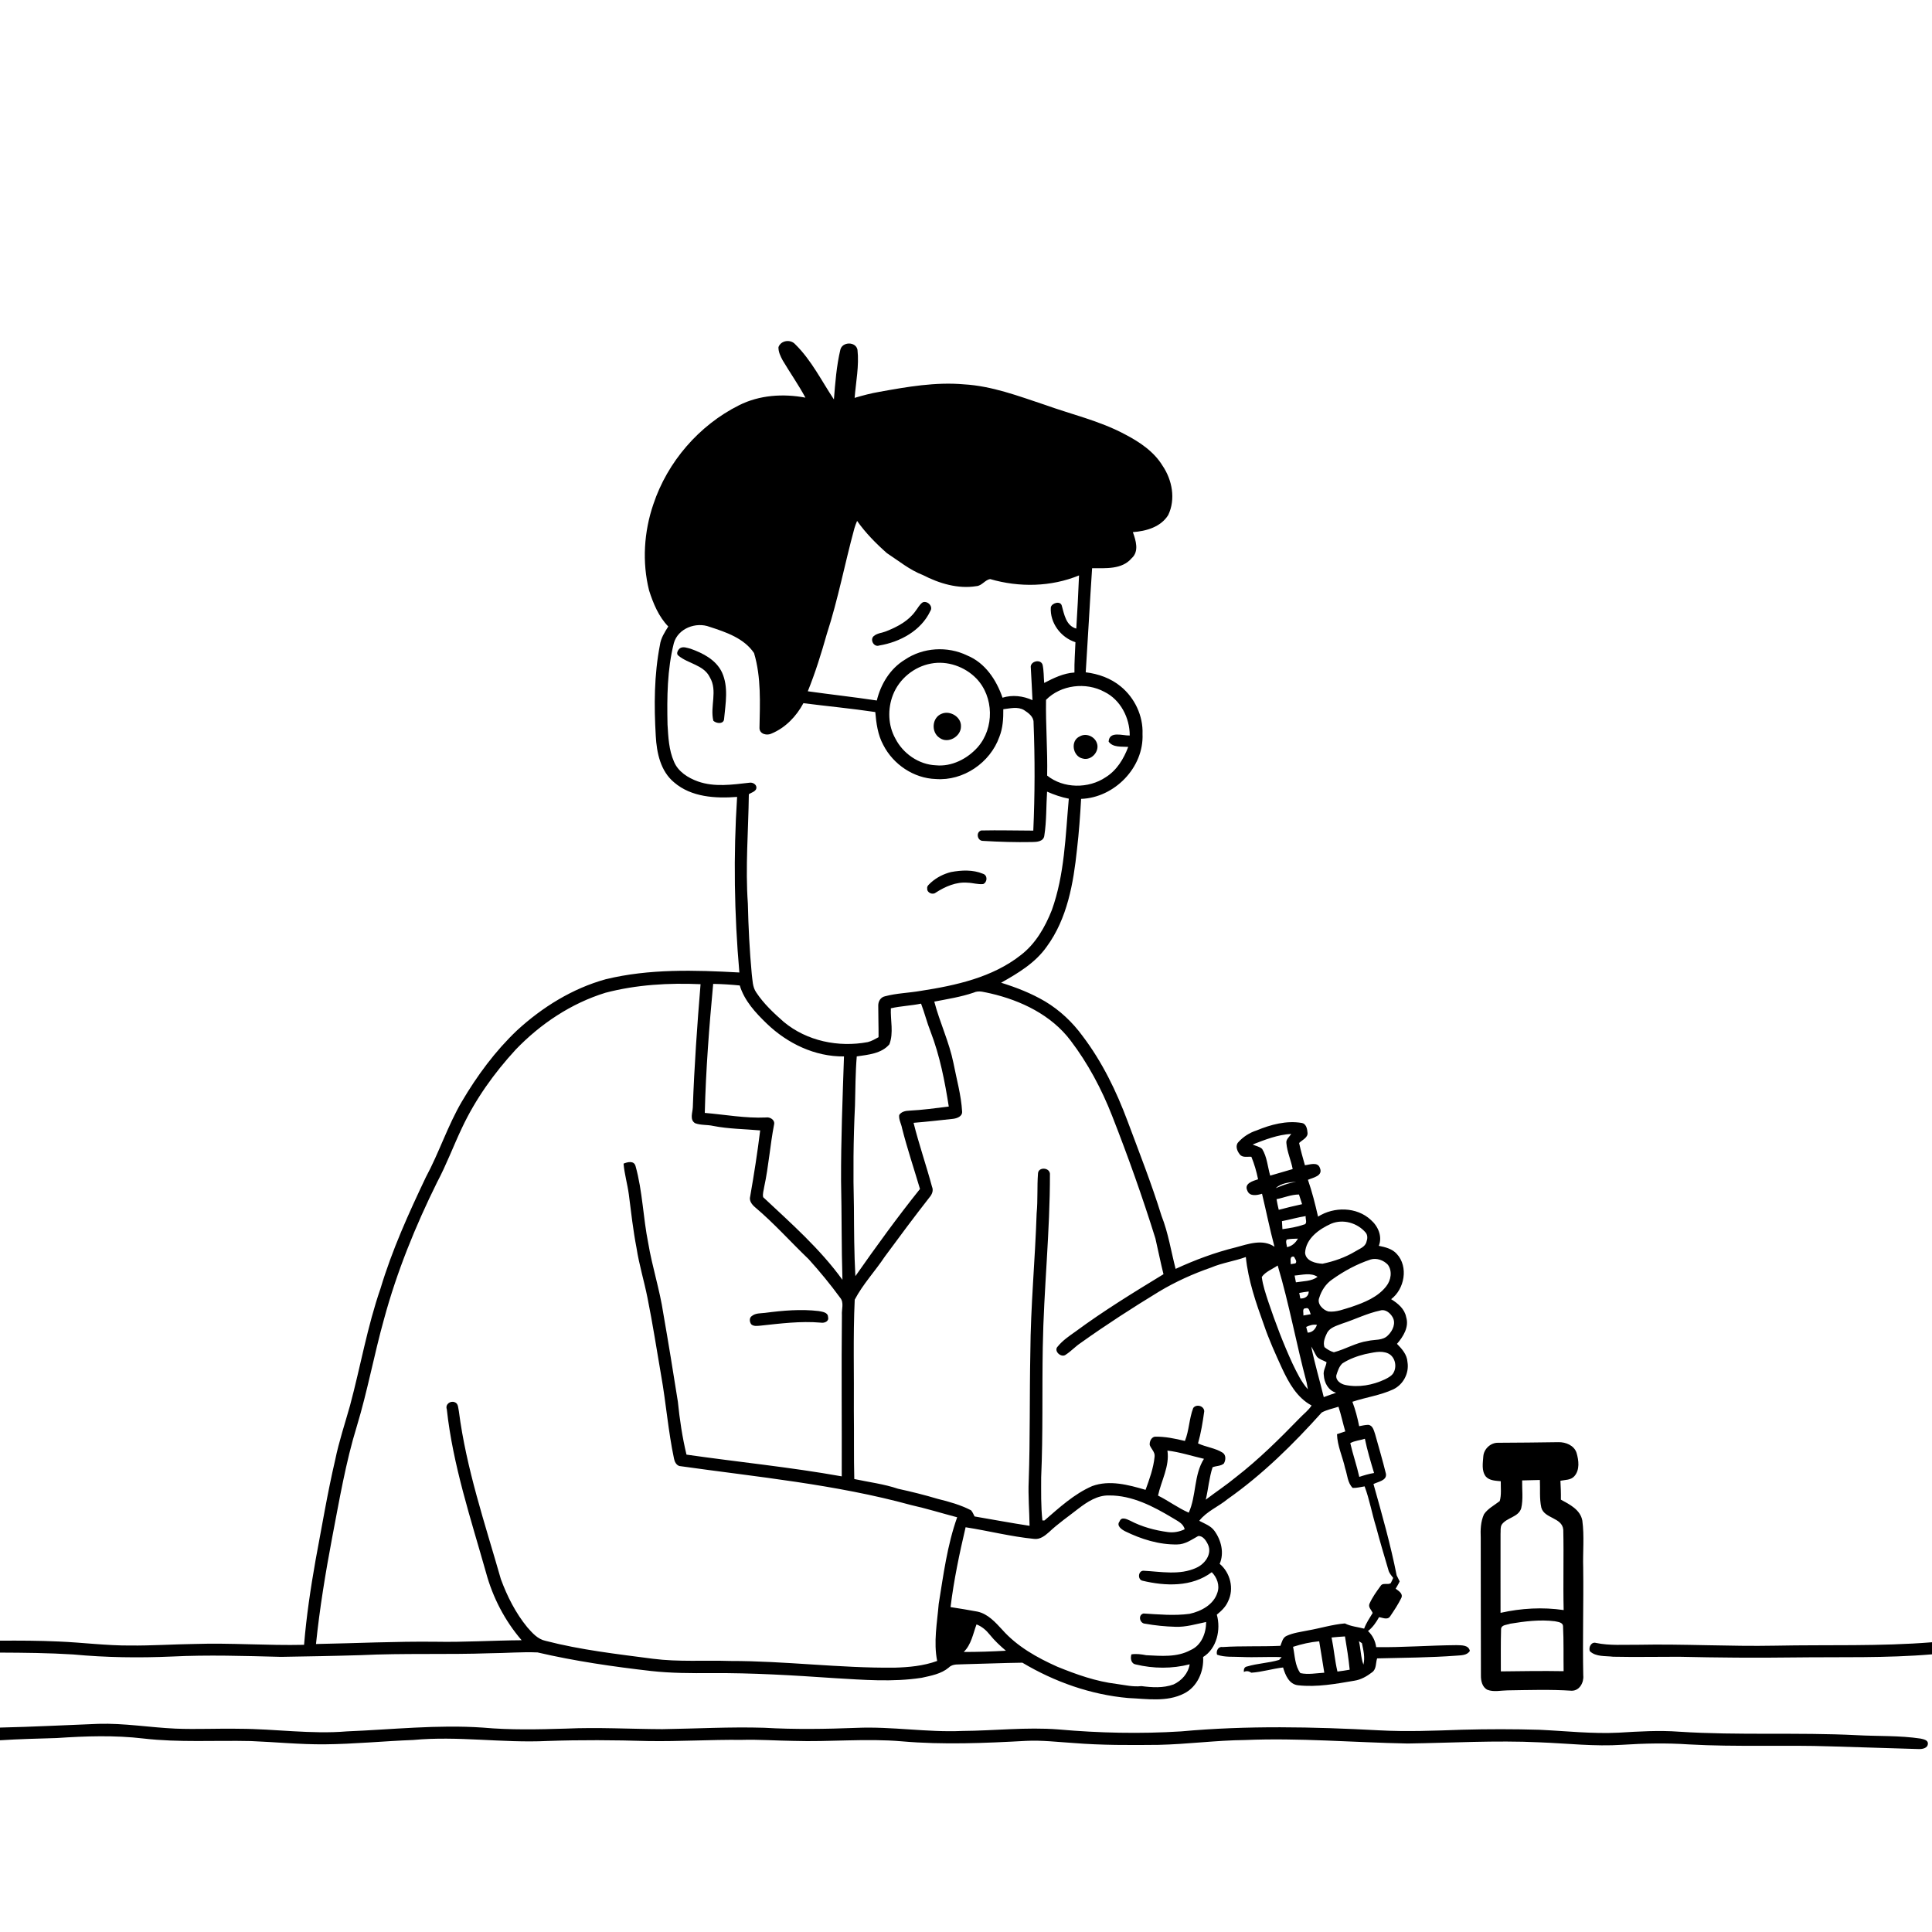 <svg xmlns="http://www.w3.org/2000/svg" viewBox="0 0 1024 1024" version="1.1">
<g id="Parent-Group"><g id="Group-rgba(0,0,0,0)" fill="rgba(0,0,0,0)">
<path fill="rgba(0,0,0,0)" opacity="1.00" d=" M 0.00 0.00 L 1024.00 0.00 L 1024.00 870.43 C 996.39 872.66 968.68 871.68 941.02 872.24 C 916.71 872.72 892.41 871.26 868.11 871.76 C 860.70 871.67 853.23 872.31 845.93 870.79 C 843.45 870.01 841.75 873.19 842.71 875.23 C 845.99 878.25 850.87 877.59 854.99 878.10 C 866.63 878.35 878.28 878.10 889.93 878.12 C 910.26 878.58 930.59 878.76 950.92 878.48 C 975.28 878.17 999.69 878.90 1024.00 876.83 L 1024.00 1024.00 L 0.00 1024.00 L 0.00 922.38 C 10.01 921.74 20.03 921.49 30.06 921.20 C 45.37 920.16 60.78 919.65 76.06 921.45 C 94.97 923.63 114.02 922.36 133.00 922.80 C 145.98 923.32 158.93 924.63 171.94 924.53 C 187.68 924.39 203.35 922.82 219.07 922.22 C 242.71 920.00 266.32 923.90 289.98 922.76 C 307.81 922.13 325.65 922.27 343.49 922.79 C 360.02 923.07 376.52 921.99 393.05 922.17 C 402.24 921.91 411.42 922.59 420.60 922.71 C 439.73 923.33 458.88 921.30 477.98 922.94 C 499.94 924.85 522.00 923.89 543.97 922.69 C 552.33 922.28 560.65 923.32 568.99 923.83 C 583.95 925.05 598.97 924.96 613.96 924.81 C 629.31 924.49 644.57 922.39 659.92 922.25 C 688.64 921.05 717.32 923.54 746.02 924.10 C 769.33 923.77 792.65 922.36 815.97 923.47 C 830.62 924.02 845.26 925.76 859.93 924.77 C 871.62 924.01 883.34 923.78 895.03 924.57 C 920.31 926.00 945.64 924.77 970.94 925.63 C 986.31 926.08 1001.67 926.60 1017.04 927.04 C 1018.92 927.10 1021.74 926.59 1021.82 924.19 C 1021.94 922.23 1019.44 921.83 1017.98 921.49 C 1006.76 919.79 995.38 920.30 984.08 919.68 C 952.74 918.10 921.35 919.87 890.03 917.84 C 879.34 917.03 868.62 917.71 857.95 918.35 C 843.94 919.05 829.97 917.47 815.99 916.82 C 802.33 916.42 788.66 916.42 775.00 916.79 C 760.33 917.30 745.65 917.90 730.98 917.11 C 696.03 915.24 660.92 914.49 626.02 917.67 C 604.36 919.04 582.57 918.55 560.96 916.63 C 543.95 915.32 526.95 917.32 509.94 917.44 C 491.26 918.26 472.69 914.99 454.00 915.80 C 437.67 916.43 421.30 916.69 404.98 915.75 C 386.99 915.20 369.01 916.23 351.03 916.49 C 334.02 916.42 317.01 915.43 300.00 916.20 C 285.29 916.64 270.53 916.98 255.84 915.66 C 231.85 914.02 207.88 916.69 183.93 917.66 C 164.92 919.27 145.96 916.34 126.96 916.29 C 115.65 916.06 104.33 916.67 93.02 916.21 C 79.37 915.60 65.82 913.26 52.13 913.67 C 34.75 914.34 17.38 915.27 0.00 915.65 L 0.00 875.91 C 12.94 875.97 25.89 876.09 38.81 876.90 C 56.16 878.53 73.62 878.76 91.02 878.00 C 110.32 877.05 129.63 877.68 148.93 878.17 C 162.97 877.93 177.01 877.70 191.04 877.27 C 213.99 876.16 236.97 877.06 259.92 876.25 C 268.25 876.20 276.58 875.46 284.91 875.82 C 304.72 880.43 324.88 883.35 345.08 885.66 C 355.68 886.84 366.35 886.85 377.00 886.78 C 398.71 886.63 420.39 887.95 442.04 889.43 C 457.50 890.34 473.13 891.64 488.53 889.26 C 493.50 888.15 498.85 887.23 502.87 883.84 C 505.00 881.67 508.19 882.32 510.94 882.08 C 521.25 881.85 531.57 881.39 541.88 881.26 C 558.93 891.42 578.16 898.24 597.99 899.99 C 607.82 900.41 618.42 902.26 627.58 897.58 C 634.61 894.07 638.16 885.86 637.68 878.25 C 644.98 873.75 647.16 863.66 644.94 855.80 C 647.33 853.85 649.66 851.67 650.89 848.77 C 654.22 842.13 652.10 833.55 646.45 828.86 C 648.96 823.10 647.26 816.31 643.69 811.40 C 641.74 808.67 638.45 807.57 635.63 806.06 C 639.59 800.97 645.80 798.58 650.67 794.54 C 669.20 781.51 685.45 765.47 700.53 748.67 C 703.29 747.15 706.44 746.58 709.42 745.60 C 710.85 749.89 711.74 754.33 713.03 758.67 C 711.56 759.15 710.09 759.64 708.64 760.14 C 708.82 766.39 711.62 772.13 712.94 778.18 C 714.15 781.66 714.18 785.90 716.94 788.63 C 719.07 788.70 721.16 788.14 723.27 787.81 C 725.90 794.83 727.15 802.24 729.38 809.39 C 731.38 816.97 733.63 824.48 735.85 832.01 C 736.21 833.69 737.40 834.98 738.42 836.32 C 738.03 837.27 737.60 838.20 737.12 839.11 C 735.54 840.20 732.90 838.63 731.74 840.59 C 729.56 843.58 727.33 846.64 725.84 850.05 C 725.08 851.88 726.92 853.32 727.54 854.91 C 725.90 857.60 724.12 860.22 723.02 863.21 C 719.61 862.32 716.00 862.05 712.82 860.45 C 706.15 861.01 699.74 863.04 693.17 864.18 C 689.41 864.96 685.50 865.41 681.97 867.03 C 679.84 867.93 679.42 870.40 678.65 872.32 C 668.43 872.80 658.18 872.30 647.97 872.97 C 645.67 872.53 644.45 875.10 645.06 877.02 C 649.21 878.50 653.69 877.99 658.02 878.23 C 665.12 878.56 672.22 878.02 679.32 878.32 C 678.98 878.69 678.30 879.42 677.96 879.79 C 672.42 881.46 666.53 881.59 661.01 883.26 C 659.45 883.48 659.16 884.82 659.27 886.19 C 660.62 885.42 662.02 885.77 663.24 886.57 C 668.92 886.21 674.40 884.44 680.06 883.80 C 681.24 887.81 683.22 892.72 688.02 893.23 C 698.00 894.34 708.02 892.48 717.84 890.81 C 721.35 890.28 724.51 888.45 727.29 886.31 C 729.61 884.63 729.09 881.41 729.90 878.98 C 743.96 878.63 758.04 878.57 772.07 877.52 C 774.52 877.32 777.63 877.42 779.06 874.98 C 778.29 871.74 774.49 872.07 771.93 871.96 C 757.76 872.07 743.59 873.20 729.40 873.03 C 728.97 869.73 727.49 866.75 725.07 864.48 C 727.60 862.53 729.39 859.88 730.93 857.13 C 732.80 857.36 735.32 858.77 736.74 856.79 C 738.89 853.60 741.06 850.36 742.75 846.90 C 743.76 844.57 741.22 843.20 739.73 842.04 C 740.45 840.75 741.27 839.51 741.85 838.16 C 741.37 837.06 740.72 836.05 740.26 834.98 C 737.03 818.64 732.46 802.59 727.97 786.57 C 730.38 785.32 735.22 784.74 734.56 781.08 C 732.85 774.07 730.79 767.15 728.86 760.20 C 728.16 758.24 727.65 755.38 725.11 755.19 C 723.50 755.25 721.95 755.61 720.39 755.91 C 719.51 751.51 718.38 747.16 716.80 742.97 C 723.93 740.58 731.54 739.59 738.41 736.41 C 743.78 733.87 746.98 727.77 745.99 721.90 C 745.77 717.96 743.05 714.92 740.43 712.27 C 743.75 708.43 746.95 703.35 745.29 698.07 C 744.46 693.70 740.90 690.80 737.33 688.59 C 744.43 683.24 746.63 671.39 740.33 664.61 C 737.90 661.87 734.23 661.00 730.80 660.31 C 732.81 655.33 730.39 649.86 726.53 646.54 C 719.05 639.59 706.99 639.49 698.59 644.84 C 697.09 638.26 695.45 631.70 693.23 625.32 C 695.94 624.14 701.37 623.27 699.58 619.06 C 698.42 615.60 694.20 617.32 691.63 617.60 C 690.53 613.69 689.40 609.79 688.56 605.82 C 690.24 604.07 693.62 602.92 692.95 599.94 C 692.83 598.08 692.14 595.52 689.98 595.19 C 681.82 593.80 673.56 596.05 666.05 599.14 C 662.32 600.33 658.92 602.50 656.30 605.42 C 654.59 607.30 655.71 610.13 657.11 611.84 C 658.55 613.76 661.20 612.92 663.25 613.12 C 664.83 616.96 665.97 620.96 666.81 625.04 C 664.19 625.90 659.32 627.18 661.07 630.97 C 662.30 634.36 666.22 633.52 668.90 632.72 C 671.14 642.07 673.02 651.51 675.50 660.80 C 669.19 656.50 661.57 659.37 654.94 661.14 C 643.97 663.84 633.35 667.80 623.10 672.53 C 620.67 663.13 619.21 653.46 615.62 644.39 C 610.38 627.45 603.87 610.96 597.68 594.35 C 591.72 578.35 584.17 562.80 573.82 549.15 C 568.48 541.82 561.76 535.47 553.97 530.80 C 546.65 526.48 538.70 523.37 530.61 520.86 C 539.57 515.83 548.73 510.36 554.76 501.78 C 565.69 486.90 568.94 468.13 570.83 450.18 C 571.87 441.29 572.51 432.36 573.01 423.42 C 590.63 422.82 606.35 406.81 605.56 389.01 C 605.94 379.43 601.41 369.86 594.01 363.83 C 588.77 359.48 582.16 357.14 575.46 356.34 C 576.66 337.95 577.61 319.54 578.84 301.16 C 585.97 301.13 594.68 301.94 599.80 295.87 C 603.87 292.25 602.01 286.41 600.44 282.03 C 607.47 281.54 615.23 279.35 619.17 273.00 C 623.23 264.57 621.28 254.36 616.17 246.83 C 611.51 239.18 603.74 234.09 595.95 230.05 C 582.60 222.96 567.77 219.61 553.64 214.51 C 539.71 209.87 525.76 204.58 510.95 203.71 C 495.87 202.38 480.85 205.01 466.07 207.69 C 461.63 208.44 457.28 209.60 452.97 210.88 C 453.64 202.40 455.42 193.90 454.48 185.38 C 453.60 180.97 446.51 180.99 445.41 185.32 C 443.37 193.94 442.69 202.88 441.99 211.71 C 435.41 201.82 430.07 190.91 421.50 182.50 C 419.03 179.67 413.89 180.36 412.60 184.00 C 412.52 186.51 413.69 188.84 414.84 191.00 C 418.78 197.64 423.24 203.96 426.89 210.76 C 415.09 208.54 402.53 209.35 391.70 214.80 C 370.51 225.40 353.79 244.76 346.30 267.24 C 341.30 281.85 340.27 297.96 344.03 312.97 C 346.23 319.83 349.09 326.82 354.20 332.05 C 352.29 335.10 350.26 338.20 349.78 341.85 C 346.68 357.70 346.63 373.98 347.57 390.05 C 348.05 398.96 350.07 408.75 357.33 414.71 C 366.46 422.55 379.22 423.25 390.68 422.38 C 388.68 453.38 389.16 484.50 391.88 515.44 C 368.26 514.15 344.18 513.39 321.01 519.03 C 303.40 523.90 287.45 533.81 274.05 546.11 C 262.47 557.10 252.90 570.08 244.81 583.81 C 237.29 596.63 232.75 610.88 225.71 623.94 C 216.59 643.11 207.81 662.53 201.69 682.90 C 194.68 703.13 191.07 724.29 185.53 744.93 C 182.84 754.53 179.65 764.01 177.65 773.80 C 173.55 791.35 170.62 809.14 167.27 826.84 C 164.64 841.73 162.39 856.71 161.16 871.79 C 141.77 872.24 122.40 870.70 103.01 871.34 C 91.66 871.50 80.33 872.27 68.98 872.16 C 56.29 872.22 43.69 870.55 31.03 870.03 C 20.70 869.56 10.35 869.52 0.00 869.59 L 0.00 0.00 M 786.19 771.84 C 785.95 775.39 785.15 779.55 787.52 782.60 C 789.48 784.80 792.73 784.80 795.44 785.09 C 795.38 788.57 795.87 792.24 794.89 795.60 C 792.05 797.83 788.63 799.52 786.55 802.57 C 784.77 806.47 784.63 810.84 784.82 815.06 C 784.81 839.37 784.89 863.68 784.92 887.99 C 784.87 890.84 785.58 894.21 788.36 895.63 C 791.75 896.92 795.44 895.97 798.96 895.93 C 810.31 895.76 821.69 895.38 833.02 896.12 C 837.21 896.16 839.55 891.73 839.16 887.98 C 838.77 869.00 839.37 850.02 839.13 831.04 C 838.86 822.69 839.79 814.26 838.67 805.96 C 837.61 800.15 831.96 797.40 827.30 794.84 C 827.37 791.49 827.23 788.15 827.06 784.82 C 829.55 784.34 832.55 784.52 834.40 782.46 C 837.44 779.09 836.77 773.99 835.59 769.99 C 834.30 766.09 829.89 764.31 826.07 764.38 C 815.38 764.52 804.68 764.68 793.99 764.70 C 790.09 764.60 786.49 767.97 786.19 771.84 Z" />
<path fill="rgba(0,0,0,0)" opacity="1.00" d=" M 692.31 703.30 C 694.08 702.46 695.99 701.85 697.99 702.19 C 697.26 704.43 695.61 706.26 693.10 706.33 C 692.83 705.32 692.57 704.31 692.31 703.30 Z" />
<path fill="rgba(0,0,0,0)" opacity="1.00" d=" M 720.26 869.85 C 720.65 870.12 721.45 870.66 721.85 870.92 C 722.62 874.64 723.58 878.51 722.64 882.29 C 721.18 878.31 721.25 873.95 720.26 869.85 Z" />
</g>
<g id="Group-000000" fill="#000000">
<path fill="#000000" opacity="1.00" d=" M 412.60 184.00 C 413.89 180.36 419.03 179.67 421.50 182.50 C 430.07 190.91 435.41 201.82 441.99 211.71 C 442.69 202.88 443.37 193.94 445.41 185.32 C 446.51 180.99 453.60 180.97 454.48 185.38 C 455.42 193.90 453.64 202.40 452.97 210.88 C 457.28 209.60 461.63 208.44 466.07 207.69 C 480.85 205.01 495.87 202.38 510.95 203.71 C 525.76 204.58 539.71 209.87 553.64 214.51 C 567.77 219.61 582.60 222.96 595.95 230.05 C 603.74 234.09 611.51 239.18 616.17 246.83 C 621.28 254.36 623.23 264.57 619.17 273.00 C 615.23 279.35 607.47 281.54 600.44 282.03 C 602.01 286.41 603.87 292.25 599.80 295.87 C 594.68 301.94 585.97 301.13 578.84 301.16 C 577.61 319.54 576.66 337.95 575.46 356.34 C 582.16 357.14 588.77 359.48 594.01 363.83 C 601.41 369.86 605.94 379.43 605.56 389.01 C 606.35 406.81 590.63 422.82 573.01 423.42 C 572.51 432.36 571.87 441.29 570.83 450.18 C 568.94 468.13 565.69 486.90 554.76 501.78 C 548.73 510.36 539.57 515.83 530.61 520.86 C 538.70 523.37 546.65 526.48 553.97 530.80 C 561.76 535.47 568.48 541.82 573.82 549.15 C 584.17 562.80 591.72 578.35 597.68 594.35 C 603.87 610.96 610.38 627.45 615.62 644.39 C 619.21 653.46 620.67 663.13 623.10 672.53 C 633.35 667.80 643.97 663.84 654.94 661.14 C 661.57 659.37 669.19 656.50 675.50 660.80 C 673.02 651.51 671.14 642.07 668.90 632.72 C 666.22 633.52 662.30 634.36 661.07 630.97 C 659.32 627.18 664.19 625.90 666.81 625.04 C 665.97 620.96 664.83 616.96 663.25 613.12 C 661.20 612.92 658.55 613.76 657.11 611.84 C 655.71 610.13 654.59 607.30 656.30 605.42 C 658.92 602.50 662.32 600.33 666.05 599.14 C 673.56 596.05 681.82 593.80 689.98 595.19 C 692.14 595.52 692.83 598.08 692.95 599.94 C 693.62 602.92 690.24 604.07 688.56 605.82 C 689.40 609.79 690.53 613.69 691.63 617.60 C 694.20 617.32 698.42 615.60 699.58 619.06 C 701.37 623.27 695.94 624.14 693.23 625.32 C 695.45 631.70 697.09 638.26 698.59 644.84 C 706.99 639.49 719.05 639.59 726.53 646.54 C 730.39 649.86 732.81 655.33 730.80 660.31 C 734.23 661.00 737.90 661.87 740.33 664.61 C 746.63 671.39 744.43 683.24 737.33 688.59 C 740.90 690.80 744.46 693.70 745.29 698.07 C 746.95 703.35 743.75 708.43 740.43 712.27 C 743.05 714.92 745.77 717.96 745.99 721.90 C 746.98 727.77 743.78 733.87 738.41 736.41 C 731.54 739.59 723.93 740.58 716.80 742.97 C 718.38 747.16 719.51 751.51 720.39 755.91 C 721.95 755.61 723.50 755.25 725.11 755.19 C 727.65 755.38 728.16 758.24 728.86 760.20 C 730.79 767.15 732.85 774.07 734.56 781.08 C 735.22 784.74 730.38 785.32 727.97 786.57 C 732.46 802.59 737.03 818.64 740.26 834.98 C 740.72 836.05 741.37 837.06 741.85 838.16 C 741.27 839.51 740.45 840.75 739.73 842.04 C 741.22 843.20 743.76 844.57 742.75 846.90 C 741.06 850.36 738.89 853.60 736.74 856.79 C 735.32 858.77 732.80 857.36 730.93 857.13 C 729.39 859.88 727.60 862.53 725.07 864.48 C 727.49 866.75 728.97 869.73 729.40 873.03 C 743.59 873.20 757.76 872.07 771.93 871.96 C 774.49 872.07 778.29 871.74 779.06 874.98 C 777.63 877.42 774.52 877.32 772.07 877.52 C 758.04 878.57 743.96 878.63 729.90 878.98 C 729.09 881.41 729.61 884.63 727.29 886.31 C 724.51 888.45 721.35 890.28 717.84 890.81 C 708.02 892.48 698.00 894.34 688.02 893.23 C 683.22 892.72 681.24 887.81 680.06 883.80 C 674.40 884.44 668.92 886.21 663.24 886.57 C 662.02 885.77 660.62 885.42 659.27 886.19 C 659.16 884.82 659.45 883.48 661.01 883.26 C 666.53 881.59 672.42 881.46 677.96 879.79 C 678.30 879.42 678.98 878.69 679.32 878.32 C 672.22 878.02 665.12 878.56 658.02 878.23 C 653.69 877.99 649.21 878.50 645.06 877.02 C 644.45 875.10 645.67 872.53 647.97 872.97 C 658.18 872.30 668.43 872.80 678.65 872.32 C 679.42 870.40 679.84 867.93 681.97 867.03 C 685.50 865.41 689.41 864.96 693.17 864.18 C 699.74 863.04 706.15 861.01 712.82 860.45 C 716.00 862.05 719.61 862.32 723.02 863.21 C 724.12 860.22 725.90 857.60 727.54 854.91 C 726.92 853.32 725.08 851.88 725.84 850.05 C 727.33 846.64 729.56 843.58 731.74 840.59 C 732.90 838.63 735.54 840.20 737.12 839.11 C 737.60 838.20 738.03 837.27 738.42 836.32 C 737.40 834.98 736.21 833.69 735.85 832.01 C 733.63 824.48 731.38 816.97 729.38 809.39 C 727.15 802.24 725.90 794.83 723.27 787.81 C 721.16 788.14 719.07 788.70 716.94 788.63 C 714.18 785.90 714.15 781.66 712.94 778.18 C 711.62 772.13 708.82 766.39 708.64 760.14 C 710.09 759.64 711.56 759.15 713.03 758.67 C 711.74 754.33 710.85 749.89 709.42 745.60 C 706.44 746.58 703.29 747.15 700.53 748.67 C 685.45 765.47 669.20 781.51 650.67 794.54 C 645.80 798.58 639.59 800.97 635.63 806.06 C 638.45 807.57 641.74 808.67 643.69 811.40 C 647.26 816.31 648.96 823.10 646.45 828.86 C 652.10 833.55 654.22 842.13 650.89 848.77 C 649.66 851.67 647.33 853.85 644.94 855.80 C 647.16 863.66 644.98 873.75 637.68 878.25 C 638.16 885.86 634.61 894.07 627.58 897.58 C 618.42 902.26 607.82 900.41 597.99 899.99 C 578.16 898.24 558.93 891.42 541.88 881.26 C 531.57 881.39 521.25 881.85 510.94 882.08 C 508.19 882.32 505.00 881.67 502.87 883.84 C 498.85 887.23 493.50 888.15 488.53 889.26 C 473.13 891.64 457.50 890.34 442.04 889.43 C 420.39 887.95 398.71 886.63 377.00 886.78 C 366.35 886.85 355.68 886.84 345.08 885.66 C 324.88 883.35 304.72 880.43 284.91 875.82 C 276.58 875.46 268.25 876.20 259.92 876.25 C 236.97 877.06 213.99 876.16 191.04 877.27 C 177.01 877.70 162.97 877.93 148.93 878.17 C 129.63 877.68 110.32 877.05 91.02 878.00 C 73.62 878.76 56.16 878.53 38.81 876.90 C 25.89 876.09 12.94 875.97 0.00 875.91 L 0.00 869.59 C 10.35 869.52 20.70 869.56 31.03 870.03 C 43.69 870.55 56.29 872.22 68.98 872.16 C 80.33 872.27 91.66 871.50 103.01 871.34 C 122.40 870.70 141.77 872.24 161.16 871.79 C 162.39 856.71 164.64 841.73 167.27 826.84 C 170.62 809.14 173.55 791.35 177.65 773.80 C 179.65 764.01 182.84 754.53 185.53 744.93 C 191.07 724.29 194.68 703.13 201.69 682.90 C 207.81 662.53 216.59 643.11 225.71 623.94 C 232.75 610.88 237.29 596.63 244.81 583.81 C 252.90 570.08 262.47 557.10 274.05 546.11 C 287.45 533.81 303.40 523.90 321.01 519.03 C 344.18 513.39 368.26 514.15 391.88 515.44 C 389.16 484.50 388.68 453.38 390.68 422.38 C 379.22 423.25 366.46 422.55 357.33 414.71 C 350.07 408.75 348.05 398.96 347.57 390.05 C 346.63 373.98 346.68 357.70 349.78 341.85 C 350.26 338.20 352.29 335.10 354.20 332.05 C 349.09 326.82 346.23 319.83 344.03 312.97 C 340.27 297.96 341.30 281.85 346.30 267.24 C 353.79 244.76 370.51 225.40 391.70 214.80 C 402.53 209.35 415.09 208.54 426.89 210.76 C 423.24 203.96 418.78 197.64 414.84 191.00 C 413.69 188.84 412.52 186.51 412.60 184.00 M 452.84 280.06 C 447.76 298.67 444.20 317.68 438.22 336.04 C 435.32 346.29 432.15 356.51 428.15 366.39 C 440.32 368.11 452.56 369.44 464.73 371.28 C 466.83 362.56 471.81 354.38 479.59 349.66 C 489.19 343.12 502.24 342.35 512.65 347.42 C 522.14 351.31 528.15 360.41 531.35 369.79 C 536.64 368.16 542.25 368.84 547.24 371.10 C 547.03 365.39 546.62 359.69 546.35 353.99 C 545.73 350.52 551.54 349.00 552.59 352.33 C 553.29 355.48 553.15 358.76 553.44 361.97 C 558.48 359.36 563.71 356.79 569.48 356.45 C 569.38 351.09 569.81 345.74 570.01 340.38 C 562.25 337.89 556.44 330.17 556.95 321.94 C 557.35 319.63 562.00 318.25 562.75 320.97 C 564.06 325.61 564.99 331.64 570.45 333.17 C 571.05 323.78 571.52 314.38 571.91 304.98 C 557.09 311.10 540.15 311.40 524.84 306.93 C 522.12 307.27 520.46 310.50 517.48 310.67 C 507.77 312.26 497.76 309.23 489.16 304.79 C 482.14 302.10 476.29 297.23 470.06 293.16 C 464.26 288.04 458.75 282.44 454.28 276.10 C 453.74 277.40 453.22 278.70 452.84 280.06 M 357.16 340.84 C 353.62 354.91 353.49 369.59 353.80 384.02 C 354.21 390.66 354.49 397.51 357.23 403.70 C 359.41 409.01 364.70 412.31 369.91 414.18 C 378.68 417.29 388.11 415.88 397.11 414.87 C 398.62 414.57 400.58 415.44 400.88 417.03 C 401.23 419.42 398.42 419.91 396.90 420.96 C 396.67 440.28 395.00 459.60 396.38 478.92 C 396.67 491.32 397.28 503.72 398.43 516.08 C 398.88 519.43 398.80 523.10 400.82 526.00 C 404.76 531.97 410.03 536.90 415.38 541.60 C 427.61 551.81 444.47 555.25 459.95 552.33 C 461.99 551.82 463.82 550.74 465.65 549.73 C 465.70 544.15 465.48 538.58 465.49 533.01 C 465.45 530.76 466.74 528.55 469.04 528.06 C 475.21 526.40 481.68 526.29 487.96 525.19 C 506.57 522.31 526.01 518.09 541.11 506.17 C 548.91 500.18 553.90 491.40 557.48 482.41 C 564.28 463.48 564.70 443.15 566.49 423.32 C 562.51 422.55 558.67 421.22 554.97 419.59 C 554.46 427.33 554.73 435.15 553.52 442.83 C 553.17 446.09 549.50 446.28 546.98 446.30 C 538.31 446.46 529.63 446.21 520.99 445.69 C 517.96 445.71 517.09 441.03 520.07 440.17 C 529.26 439.95 538.47 440.23 547.67 440.24 C 548.52 421.18 548.56 402.08 547.81 383.02 C 547.94 379.88 545.07 377.85 542.73 376.34 C 539.35 374.37 535.38 375.50 531.77 375.90 C 531.82 380.86 531.54 385.92 529.67 390.58 C 524.82 404.25 510.57 414.02 495.99 412.90 C 484.31 412.53 473.43 405.17 468.16 394.84 C 465.23 389.48 464.44 383.34 463.92 377.40 C 451.27 375.51 438.51 374.32 425.82 372.70 C 422.13 379.64 416.33 385.69 409.02 388.76 C 406.59 390.02 402.63 389.17 402.54 385.95 C 402.79 372.68 403.51 359.02 399.66 346.14 C 394.38 338.27 384.74 335.03 376.13 332.24 C 368.88 329.47 359.37 333.05 357.16 340.84 M 493.50 351.70 C 484.54 353.31 476.64 359.76 473.31 368.24 C 470.40 375.66 470.63 384.43 474.56 391.44 C 478.62 399.41 486.98 405.24 495.99 405.62 C 504.38 406.47 512.71 402.20 518.19 396.04 C 527.09 385.94 526.84 369.30 517.47 359.59 C 511.39 353.34 502.13 350.07 493.50 351.70 M 554.42 370.93 C 554.19 384.30 555.30 397.69 555.01 411.07 C 563.66 418.02 576.94 418.10 586.06 411.94 C 591.93 408.28 595.60 402.20 597.98 395.87 C 594.53 395.61 589.87 396.31 587.60 393.06 C 587.98 387.23 595.07 389.99 598.78 389.83 C 598.81 380.51 593.92 370.90 585.36 366.70 C 575.57 361.38 562.30 362.96 554.42 370.93 M 378.00 521.48 C 375.88 544.22 374.11 567.03 373.55 589.86 C 384.33 590.77 395.06 592.78 405.93 592.29 C 408.05 591.90 410.83 593.52 410.29 595.97 C 408.16 606.92 407.41 618.11 405.05 629.04 C 404.81 630.84 404.08 632.71 404.49 634.53 C 419.24 648.35 434.60 661.85 446.51 678.33 C 445.97 660.89 446.17 643.43 445.78 625.99 C 445.70 603.96 446.60 581.94 447.33 559.93 C 431.98 560.11 417.40 553.09 406.47 542.59 C 400.49 536.84 394.54 530.43 392.09 522.32 C 387.40 521.86 382.71 521.55 378.00 521.48 M 320.95 526.17 C 302.78 531.76 286.45 542.65 273.34 556.31 C 261.95 568.69 252.02 582.54 244.86 597.79 C 240.31 607.36 236.62 617.33 231.64 626.68 C 220.15 649.91 210.36 674.02 203.57 699.04 C 198.29 717.88 194.82 737.18 189.13 755.92 C 183.19 775.22 179.86 795.17 176.05 814.96 C 172.52 833.65 169.43 852.44 167.48 871.36 C 188.64 870.97 209.79 869.91 230.96 870.16 C 246.14 870.45 261.30 869.46 276.48 869.36 C 267.58 859.04 261.17 846.67 257.61 833.53 C 249.54 804.97 240.04 776.54 236.81 746.90 C 235.90 744.37 238.65 742.27 240.98 743.19 C 243.02 743.88 242.81 746.35 243.22 748.06 C 247.14 778.48 257.08 807.62 265.47 836.98 C 268.83 846.11 273.28 854.92 279.47 862.48 C 282.13 865.50 285.00 868.82 289.15 869.68 C 307.77 874.51 326.96 876.67 346.00 879.17 C 359.63 880.93 373.38 879.90 387.06 880.35 C 416.09 880.32 444.97 884.17 474.01 883.90 C 481.68 883.69 489.45 882.99 496.72 880.34 C 494.71 870.34 496.70 860.16 497.53 850.14 C 500.03 834.69 502.05 818.99 507.32 804.19 C 499.17 802.06 491.12 799.54 482.90 797.71 C 442.75 786.70 401.17 782.83 360.07 777.02 C 358.39 776.46 357.56 774.73 357.24 773.12 C 354.15 758.53 353.02 743.63 350.41 728.97 C 348.05 715.28 345.94 701.55 343.19 687.93 C 341.44 679.07 338.76 670.42 337.38 661.49 C 335.56 652.05 334.49 642.50 333.28 632.97 C 332.54 627.53 330.96 622.23 330.50 616.75 C 332.64 615.85 336.07 615.02 336.86 618.08 C 340.58 631.36 340.84 645.33 343.57 658.84 C 345.66 671.38 349.67 683.52 351.56 696.11 C 354.28 711.68 356.82 727.29 359.28 742.91 C 360.23 752.33 361.64 761.77 363.85 770.98 C 391.27 774.92 418.86 777.61 446.14 782.50 C 446.24 754.02 445.91 725.53 446.23 697.05 C 445.98 693.96 447.52 690.40 445.26 687.78 C 440.07 680.69 434.48 673.89 428.59 667.38 C 419.06 658.26 410.27 648.34 400.16 639.83 C 398.53 638.44 396.95 636.41 397.61 634.14 C 399.65 622.51 401.47 610.85 402.91 599.14 C 394.60 598.40 386.21 598.37 377.99 596.76 C 374.84 596.04 371.46 596.47 368.43 595.33 C 365.41 593.49 367.10 589.66 367.21 586.90 C 367.98 565.11 369.52 543.37 371.31 521.64 C 354.44 520.90 337.34 521.88 320.95 526.17 M 516.05 526.11 C 509.27 528.43 502.19 529.51 495.19 530.88 C 498.08 541.90 503.09 552.27 505.36 563.47 C 507.00 572.00 509.45 580.46 509.94 589.16 C 510.12 591.72 507.24 592.75 505.15 593.01 C 498.17 593.75 491.20 594.56 484.21 595.12 C 487.05 606.52 490.93 617.63 493.98 628.98 C 494.86 630.98 494.01 633.04 492.67 634.59 C 484.58 644.92 476.76 655.45 468.98 666.02 C 463.85 673.75 457.34 680.63 453.02 688.86 C 452.11 708.55 452.73 728.27 452.56 747.98 C 452.72 759.96 452.49 771.95 452.79 783.92 C 460.54 785.57 468.46 786.54 476.00 789.08 C 483.05 790.62 490.07 792.36 496.99 794.43 C 503.04 795.92 509.13 797.61 514.69 800.50 C 515.52 801.44 515.95 802.64 516.55 803.75 C 526.26 805.40 535.95 807.24 545.69 808.71 C 545.59 800.78 544.88 792.86 545.24 784.93 C 546.03 762.32 545.64 739.70 546.10 717.09 C 546.24 692.38 548.64 667.74 549.44 643.05 C 550.12 636.03 549.62 628.97 550.16 621.96 C 550.32 618.46 556.13 618.66 556.49 622.06 C 556.55 652.77 553.20 683.36 552.69 714.06 C 552.28 737.05 552.86 760.06 551.84 783.03 C 551.84 790.64 551.66 798.28 552.49 805.86 C 552.76 805.86 553.31 805.87 553.58 805.88 C 561.43 799.10 569.25 791.85 578.87 787.66 C 588.11 784.28 598.10 787.00 607.17 789.65 C 609.25 783.94 611.38 778.12 611.96 772.04 C 612.28 769.63 610.13 767.98 609.38 765.90 C 609.20 764.11 610.11 761.90 612.02 761.47 C 617.45 761.34 622.78 762.47 628.03 763.74 C 630.27 758.21 630.27 751.88 632.43 746.28 C 634.05 744.00 638.20 745.11 638.27 748.02 C 637.48 753.73 636.56 759.46 634.98 765.03 C 639.18 767.01 644.01 767.44 647.99 769.93 C 649.93 771.18 649.70 773.89 648.69 775.68 C 647.03 777.14 644.63 776.87 642.69 777.68 C 640.87 783.26 640.43 789.17 639.08 794.86 C 644.36 790.82 649.92 787.16 655.06 782.92 C 667.18 773.52 678.09 762.70 688.76 751.72 C 690.89 749.45 693.47 747.59 695.17 744.94 C 687.47 740.84 683.12 732.98 679.56 725.38 C 676.07 717.74 672.57 710.08 669.87 702.11 C 665.68 690.48 661.56 678.60 660.32 666.25 C 654.26 668.45 647.81 669.31 641.86 671.84 C 632.33 675.15 623.08 679.32 614.42 684.51 C 600.25 693.14 586.29 702.15 572.78 711.79 C 570.00 713.63 567.74 716.15 564.94 717.97 C 562.53 719.96 558.16 716.00 560.67 713.62 C 563.25 710.44 566.70 708.11 570.02 705.77 C 584.95 694.73 600.82 685.03 616.67 675.36 C 615.11 669.08 613.85 662.74 612.40 656.44 C 605.57 634.50 597.84 612.84 589.46 591.45 C 583.89 577.24 576.65 563.62 567.40 551.47 C 557.20 537.97 541.15 530.27 525.00 526.54 C 522.05 526.01 518.95 524.73 516.05 526.11 M 472.18 534.42 C 471.89 540.76 473.74 547.40 471.39 553.51 C 467.20 558.47 460.11 559.02 454.10 559.92 C 453.38 568.58 453.39 577.30 453.16 585.99 C 452.28 603.96 452.15 621.97 452.60 639.95 C 452.67 652.10 452.70 664.26 453.37 676.39 C 464.36 660.70 475.62 645.14 487.61 630.18 C 484.45 619.46 480.87 608.87 478.12 598.03 C 477.71 595.68 476.30 593.43 476.58 591.01 C 477.69 589.20 479.94 588.74 481.91 588.67 C 488.93 588.32 495.90 587.36 502.87 586.49 C 500.76 573.05 498.13 559.56 493.23 546.81 C 491.28 541.94 490.06 536.83 488.18 531.95 C 482.88 533.05 477.45 533.20 472.18 534.42 M 663.91 606.61 C 665.56 607.42 667.62 607.66 668.97 608.97 C 671.59 613.23 671.86 618.38 673.23 623.10 C 677.22 621.99 681.17 620.76 685.15 619.63 C 684.29 615.01 682.23 610.67 681.82 605.97 C 681.46 603.89 683.42 602.55 684.39 600.99 C 677.22 601.40 670.52 604.04 663.91 606.61 M 676.13 629.75 C 678.71 628.73 681.28 627.66 683.98 627.00 C 684.75 626.83 686.27 626.51 687.03 626.35 C 683.20 626.67 679.10 627.03 676.13 629.75 M 676.59 635.59 C 676.91 637.47 677.31 639.35 677.76 641.22 C 681.87 640.16 685.98 639.12 690.14 638.24 C 689.59 636.52 689.01 634.81 688.48 633.11 C 684.37 633.12 680.56 634.80 676.59 635.59 M 679.46 647.24 C 679.51 648.65 679.59 650.06 679.71 651.48 C 683.50 650.96 687.33 650.38 690.95 649.08 C 693.27 648.81 691.77 645.93 692.04 644.55 C 687.80 645.22 683.67 646.42 679.46 647.24 M 705.47 648.62 C 699.13 651.48 692.13 656.44 691.72 664.04 C 692.13 668.43 697.33 669.62 700.95 669.81 C 707.02 668.54 712.97 666.49 718.31 663.28 C 720.51 661.86 723.66 660.96 724.29 658.06 C 724.86 656.49 724.93 654.58 723.79 653.25 C 719.38 648.12 711.79 645.94 705.47 648.62 M 682.01 656.98 C 681.26 658.18 682.05 659.70 682.11 661.00 C 684.72 660.54 686.68 658.76 687.92 656.50 C 685.94 656.57 683.94 656.55 682.01 656.98 M 684.12 670.04 C 684.74 669.94 685.98 669.73 686.60 669.62 C 687.71 668.58 686.28 667.05 685.82 666.05 C 683.29 665.68 684.20 668.50 684.12 670.04 M 726.50 667.55 C 719.18 669.96 712.32 673.69 706.06 678.16 C 702.73 680.45 700.41 683.99 699.24 687.82 C 697.90 691.02 701.11 694.26 704.03 695.11 C 708.31 695.60 712.43 693.83 716.46 692.63 C 723.16 690.34 730.27 687.52 734.74 681.75 C 737.25 678.60 738.10 673.70 735.58 670.32 C 733.34 667.93 729.69 666.63 726.50 667.55 M 668.77 676.82 C 669.33 681.32 670.84 685.64 672.23 689.94 C 676.00 701.13 680.19 712.20 685.15 722.93 C 687.44 727.61 689.70 732.45 693.21 736.37 C 693.05 735.47 692.72 733.67 692.55 732.78 C 687.03 712.21 683.31 691.13 677.20 670.74 C 674.39 672.68 670.73 674.01 668.77 676.82 M 686.17 676.07 C 686.38 677.26 686.61 678.46 686.86 679.66 C 690.73 679.00 695.02 679.20 698.34 676.76 C 694.66 674.35 690.19 675.78 686.17 676.07 M 688.62 685.29 C 688.80 686.26 688.99 687.23 689.19 688.21 C 691.62 688.36 693.63 687.07 693.66 684.52 C 691.97 684.70 690.28 684.98 688.62 685.29 M 690.81 697.24 C 692.12 697.01 693.43 696.79 694.75 696.56 C 694.03 695.34 694.06 692.80 692.07 693.43 C 689.95 693.34 691.03 695.96 690.81 697.24 M 731.55 694.60 C 724.56 696.08 718.14 699.34 711.37 701.53 C 708.50 702.68 705.02 703.49 703.40 706.40 C 702.30 708.71 701.10 711.42 701.99 713.99 C 703.45 715.20 705.13 716.21 706.98 716.73 C 713.12 715.13 718.67 711.64 725.03 710.73 C 728.60 709.88 732.99 710.65 735.72 707.69 C 738.17 705.31 740.00 701.33 738.09 698.10 C 736.83 695.91 734.24 693.72 731.55 694.60 M 692.31 703.30 C 692.57 704.31 692.83 705.32 693.10 706.33 C 695.61 706.26 697.26 704.43 697.99 702.19 C 695.99 701.85 694.08 702.46 692.31 703.30 M 694.98 713.70 C 696.80 722.72 699.47 731.55 701.62 740.50 C 703.78 739.68 705.97 738.94 708.16 738.18 C 704.05 736.98 701.89 732.95 701.64 728.91 C 701.18 726.46 702.82 724.33 703.09 721.97 C 701.38 721.00 699.32 720.55 697.98 719.07 C 696.84 717.35 696.12 715.40 694.98 713.70 M 723.51 717.72 C 719.31 718.76 715.16 720.27 711.51 722.62 C 709.75 724.23 709.00 726.69 708.29 728.91 C 707.85 731.69 710.59 733.52 712.98 734.05 C 720.05 735.52 727.52 734.16 734.01 731.11 C 735.54 730.33 737.16 729.53 738.24 728.14 C 740.66 724.73 739.63 719.16 735.72 717.34 C 731.80 715.58 727.49 717.01 723.51 717.72 M 715.68 764.90 C 717.06 770.91 719.12 776.75 720.45 782.78 C 723.01 781.93 725.60 781.15 728.28 780.72 C 726.48 774.71 724.67 768.70 723.41 762.56 C 720.88 763.45 717.99 763.55 715.68 764.90 M 618.76 768.84 C 620.00 777.15 615.49 784.77 613.78 792.69 C 619.34 795.45 624.35 799.26 630.06 801.74 C 634.14 792.82 632.69 781.77 638.12 773.20 C 631.67 771.71 625.35 769.63 618.76 768.84 M 571.55 799.62 C 566.34 803.72 560.83 807.48 556.01 812.05 C 553.80 814.01 551.20 816.07 548.04 815.64 C 535.83 814.44 523.90 811.36 511.79 809.48 C 508.51 823.45 505.55 837.54 503.81 851.79 C 508.59 852.51 513.37 853.33 518.13 854.20 C 523.64 855.42 527.55 859.83 531.22 863.79 C 539.10 872.69 549.67 878.60 560.40 883.39 C 570.51 887.51 580.94 891.22 591.83 892.52 C 596.19 893.11 600.54 894.18 604.97 893.67 C 610.62 894.40 616.52 894.79 621.98 892.80 C 626.29 890.82 629.80 886.91 630.55 882.12 C 621.19 884.53 611.28 884.45 601.90 882.17 C 599.42 881.72 599.04 878.86 599.68 876.85 C 602.31 876.42 604.94 876.81 607.54 877.30 C 615.39 877.67 623.78 878.52 630.98 874.60 C 636.77 872.14 639.28 865.61 639.28 859.69 C 633.90 860.79 628.53 862.46 622.98 862.23 C 617.62 862.09 612.25 861.55 606.97 860.60 C 604.06 860.52 603.02 855.99 606.06 855.18 C 614.17 855.67 622.39 856.46 630.50 855.36 C 636.63 854.03 643.25 850.51 645.24 844.15 C 646.61 840.31 645.05 836.08 642.26 833.30 C 631.71 841.26 617.62 840.72 605.40 837.78 C 602.85 837.04 603.25 832.51 606.07 832.52 C 615.33 832.99 625.25 835.03 634.04 830.98 C 638.51 829.03 642.55 823.75 640.30 818.76 C 639.37 816.69 637.56 813.84 635.03 814.15 C 631.53 816.07 628.13 818.59 623.94 818.59 C 614.32 818.78 604.86 815.79 596.30 811.59 C 594.46 810.64 591.57 808.65 593.41 806.36 C 594.33 803.71 597.20 805.17 598.96 805.97 C 605.18 809.24 612.04 811.11 618.99 812.03 C 622.03 812.44 625.13 811.88 627.89 810.55 C 627.22 807.37 623.92 806.10 621.47 804.52 C 611.26 798.40 600.07 792.54 587.86 792.62 C 581.66 792.45 576.27 796.01 571.55 799.62 M 517.57 860.98 C 515.70 866.01 514.82 871.65 510.80 875.57 C 518.25 875.60 525.71 875.33 533.15 874.92 C 530.09 872.32 527.14 869.58 524.62 866.44 C 522.74 864.08 520.42 862.04 517.57 860.98 M 705.76 867.91 C 707.00 873.88 707.46 880.03 708.87 885.95 C 711.04 885.73 713.20 885.33 715.36 884.98 C 714.78 879.06 713.84 873.19 712.86 867.34 C 710.48 867.46 708.12 867.69 705.76 867.91 M 685.35 872.85 C 686.32 877.49 686.31 882.90 689.23 886.79 C 693.38 887.68 697.70 886.81 701.90 886.57 C 701.06 881.01 700.08 875.46 699.20 869.91 C 694.48 870.34 689.85 871.39 685.35 872.85 M 720.26 869.85 C 721.25 873.95 721.18 878.31 722.64 882.29 C 723.58 878.51 722.62 874.64 721.85 870.92 C 721.45 870.66 720.65 870.12 720.26 869.85 Z" />
<path fill="#000000" opacity="1.00" d=" M 499.13 378.29 C 503.55 376.42 509.55 380.00 509.33 385.01 C 509.39 390.37 502.46 394.42 497.99 391.08 C 493.39 388.09 493.90 380.30 499.13 378.29 Z" />
<path fill="#000000" opacity="1.00" d=" M 572.34 390.28 C 575.58 388.43 579.94 390.20 581.28 393.61 C 583.13 397.96 578.58 403.34 573.90 402.05 C 568.58 401.00 567.08 392.59 572.34 390.28 Z" />
<path fill="#000000" opacity="1.00" d=" M 786.19 771.84 C 786.49 767.97 790.09 764.60 793.99 764.70 C 804.68 764.68 815.38 764.52 826.07 764.38 C 829.89 764.31 834.30 766.09 835.59 769.99 C 836.77 773.99 837.44 779.09 834.40 782.46 C 832.55 784.52 829.55 784.34 827.06 784.82 C 827.23 788.15 827.37 791.49 827.30 794.84 C 831.96 797.40 837.61 800.15 838.67 805.96 C 839.79 814.26 838.86 822.69 839.13 831.04 C 839.37 850.02 838.77 869.00 839.16 887.98 C 839.55 891.73 837.21 896.16 833.02 896.12 C 821.69 895.38 810.31 895.76 798.96 895.93 C 795.44 895.97 791.75 896.92 788.36 895.63 C 785.58 894.21 784.87 890.84 784.92 887.99 C 784.89 863.68 784.81 839.37 784.82 815.06 C 784.63 810.84 784.77 806.47 786.55 802.57 C 788.63 799.52 792.05 797.83 794.89 795.60 C 795.87 792.24 795.38 788.57 795.44 785.09 C 792.73 784.80 789.48 784.80 787.52 782.60 C 785.15 779.55 785.95 775.39 786.19 771.84 M 806.77 784.65 C 806.67 789.57 807.40 794.60 806.27 799.44 C 804.77 804.21 798.56 804.28 795.94 808.10 C 795.10 809.58 795.46 811.38 795.32 813.03 C 795.23 826.96 795.38 840.90 795.32 854.84 C 806.27 852.38 817.65 851.74 828.77 853.37 C 828.43 839.18 828.89 824.98 828.57 810.80 C 828.02 804.20 818.45 804.96 816.91 798.99 C 815.87 794.20 816.40 789.27 816.17 784.42 C 813.03 784.47 809.89 784.54 806.77 784.65 M 800.42 860.60 C 798.78 861.25 795.76 861.11 795.60 863.41 C 795.38 870.89 795.49 878.38 795.48 885.87 C 806.57 885.74 817.66 885.56 828.75 885.76 C 828.62 877.84 828.85 869.90 828.45 861.99 C 828.39 859.80 825.72 859.68 824.12 859.30 C 816.23 858.31 808.21 859.32 800.42 860.60 Z" />
</g>
<g id="Group-000000" fill="#000000">
<path fill="rgba(0,0,0,0)" opacity="1.00" d=" M 452.84 280.06 C 453.22 278.70 453.74 277.40 454.28 276.10 C 458.75 282.44 464.26 288.04 470.06 293.16 C 476.29 297.23 482.14 302.10 489.16 304.79 C 497.76 309.23 507.77 312.26 517.48 310.67 C 520.46 310.50 522.12 307.27 524.84 306.93 C 540.15 311.40 557.09 311.10 571.91 304.98 C 571.52 314.38 571.05 323.78 570.45 333.17 C 564.99 331.64 564.06 325.61 562.75 320.97 C 562.00 318.25 557.35 319.63 556.95 321.94 C 556.44 330.17 562.25 337.89 570.01 340.38 C 569.81 345.74 569.38 351.09 569.48 356.45 C 563.71 356.79 558.48 359.36 553.44 361.97 C 553.15 358.76 553.29 355.48 552.59 352.33 C 551.54 349.00 545.73 350.52 546.35 353.99 C 546.62 359.69 547.03 365.39 547.24 371.10 C 542.25 368.84 536.64 368.16 531.35 369.79 C 528.15 360.41 522.14 351.31 512.65 347.42 C 502.24 342.35 489.19 343.12 479.59 349.66 C 471.81 354.38 466.83 362.56 464.73 371.28 C 452.56 369.44 440.32 368.11 428.15 366.39 C 432.15 356.51 435.32 346.29 438.22 336.04 C 444.20 317.68 447.76 298.67 452.84 280.06 M 489.08 319.24 C 487.36 320.36 486.49 322.33 485.22 323.89 C 481.56 329.07 475.78 332.15 470.03 334.45 C 467.72 335.46 464.91 335.50 462.98 337.25 C 460.99 339.23 463.27 343.17 466.01 342.13 C 477.02 340.31 488.19 334.30 493.10 323.83 C 494.75 321.38 491.56 318.25 489.08 319.24 Z" />
<path fill="rgba(0,0,0,0)" opacity="1.00" d=" M 472.18 534.42 C 477.45 533.20 482.88 533.05 488.18 531.95 C 490.06 536.83 491.28 541.94 493.23 546.81 C 498.13 559.56 500.76 573.05 502.87 586.49 C 495.90 587.36 488.93 588.32 481.91 588.67 C 479.94 588.74 477.69 589.20 476.58 591.01 C 476.30 593.43 477.71 595.68 478.12 598.03 C 480.87 608.87 484.45 619.46 487.61 630.18 C 475.62 645.14 464.36 660.70 453.37 676.39 C 452.70 664.26 452.67 652.10 452.60 639.95 C 452.15 621.97 452.28 603.96 453.16 585.99 C 453.39 577.30 453.38 568.58 454.10 559.92 C 460.11 559.02 467.20 558.47 471.39 553.51 C 473.74 547.40 471.89 540.76 472.18 534.42 Z" />
<path fill="rgba(0,0,0,0)" opacity="1.00" d=" M 731.55 694.60 C 734.24 693.72 736.83 695.91 738.09 698.10 C 740.00 701.33 738.17 705.31 735.72 707.69 C 732.99 710.65 728.60 709.88 725.03 710.73 C 718.67 711.64 713.12 715.13 706.98 716.73 C 705.13 716.21 703.45 715.20 701.99 713.99 C 701.10 711.42 702.30 708.71 703.40 706.40 C 705.02 703.49 708.50 702.68 711.37 701.53 C 718.14 699.34 724.56 696.08 731.55 694.60 Z" />
<path fill="rgba(0,0,0,0)" opacity="1.00" d=" M 806.77 784.65 C 809.89 784.54 813.03 784.47 816.17 784.42 C 816.40 789.27 815.87 794.20 816.91 798.99 C 818.45 804.96 828.02 804.20 828.57 810.80 C 828.89 824.98 828.43 839.18 828.77 853.37 C 817.65 851.74 806.27 852.38 795.32 854.84 C 795.38 840.90 795.23 826.96 795.32 813.03 C 795.46 811.38 795.10 809.58 795.94 808.10 C 798.56 804.28 804.77 804.21 806.27 799.44 C 807.40 794.60 806.67 789.57 806.77 784.65 Z" />
</g>
<g id="Group-000000" fill="#000000">
<path fill="#000000" opacity="1.00" d=" M 489.08 319.24 C 491.56 318.25 494.75 321.38 493.10 323.83 C 488.19 334.30 477.02 340.31 466.01 342.13 C 463.27 343.17 460.99 339.23 462.98 337.25 C 464.91 335.50 467.72 335.46 470.03 334.45 C 475.78 332.15 481.56 329.07 485.22 323.89 C 486.49 322.33 487.36 320.36 489.08 319.24 Z" />
</g>
<g id="Group-000000" fill="#000000">
<path fill="rgba(0,0,0,0)" opacity="1.00" d=" M 357.16 340.84 C 359.37 333.05 368.88 329.47 376.13 332.24 C 384.74 335.03 394.38 338.27 399.66 346.14 C 403.51 359.02 402.79 372.68 402.54 385.95 C 402.63 389.17 406.59 390.02 409.02 388.76 C 416.33 385.69 422.13 379.64 425.82 372.70 C 438.51 374.32 451.27 375.51 463.92 377.40 C 464.44 383.34 465.23 389.48 468.16 394.84 C 473.43 405.17 484.31 412.53 495.99 412.90 C 510.57 414.02 524.82 404.25 529.67 390.58 C 531.54 385.92 531.82 380.86 531.77 375.90 C 535.38 375.50 539.35 374.37 542.73 376.34 C 545.07 377.85 547.94 379.88 547.81 383.02 C 548.56 402.08 548.52 421.18 547.67 440.24 C 538.47 440.23 529.26 439.95 520.07 440.17 C 517.09 441.03 517.96 445.71 520.99 445.69 C 529.63 446.21 538.31 446.46 546.98 446.30 C 549.50 446.28 553.17 446.09 553.52 442.83 C 554.73 435.15 554.46 427.33 554.97 419.59 C 558.67 421.22 562.51 422.55 566.49 423.32 C 564.70 443.15 564.28 463.48 557.48 482.41 C 553.90 491.40 548.91 500.18 541.11 506.17 C 526.01 518.09 506.57 522.31 487.96 525.19 C 481.68 526.29 475.21 526.40 469.04 528.06 C 466.74 528.55 465.45 530.76 465.49 533.01 C 465.48 538.58 465.70 544.15 465.65 549.73 C 463.82 550.74 461.99 551.82 459.95 552.33 C 444.47 555.25 427.61 551.81 415.38 541.60 C 410.03 536.90 404.76 531.97 400.82 526.00 C 398.80 523.10 398.88 519.43 398.43 516.08 C 397.28 503.72 396.67 491.32 396.38 478.92 C 395.00 459.60 396.67 440.28 396.90 420.96 C 398.42 419.91 401.23 419.42 400.88 417.03 C 400.58 415.44 398.62 414.57 397.11 414.87 C 388.11 415.88 378.68 417.29 369.91 414.18 C 364.70 412.31 359.41 409.01 357.23 403.70 C 354.49 397.51 354.21 390.66 353.80 384.02 C 353.49 369.59 353.62 354.91 357.16 340.84 M 360.35 343.61 C 359.32 344.44 358.15 346.51 359.58 347.51 C 364.77 351.85 373.03 352.37 376.24 359.01 C 380.47 366.14 376.25 374.39 378.08 382.00 C 379.67 383.59 383.65 383.93 383.79 381.00 C 384.55 372.83 386.22 364.08 382.64 356.32 C 379.49 349.72 372.60 346.18 366.02 343.85 C 364.19 343.41 362.09 342.47 360.35 343.61 M 504.07 462.20 C 500.20 463.17 496.54 465.02 493.54 467.66 C 492.67 468.59 491.16 469.48 491.44 470.96 C 491.27 473.18 494.32 474.47 495.95 473.12 C 500.96 469.90 506.78 467.31 512.87 467.85 C 515.64 467.93 518.36 468.86 521.14 468.56 C 523.41 467.50 523.51 463.90 521.00 463.12 C 515.67 460.88 509.65 461.17 504.07 462.20 Z" />
<path fill="rgba(0,0,0,0)" opacity="1.00" d=" M 378.00 521.48 C 382.71 521.55 387.40 521.86 392.09 522.32 C 394.54 530.43 400.49 536.84 406.47 542.59 C 417.40 553.09 431.98 560.11 447.33 559.93 C 446.60 581.94 445.70 603.96 445.78 625.99 C 446.17 643.43 445.97 660.89 446.51 678.33 C 434.60 661.85 419.24 648.35 404.49 634.53 C 404.08 632.71 404.81 630.84 405.05 629.04 C 407.41 618.11 408.16 606.92 410.29 595.97 C 410.83 593.52 408.05 591.90 405.93 592.29 C 395.06 592.78 384.33 590.77 373.55 589.86 C 374.11 567.03 375.88 544.22 378.00 521.48 Z" />
<path fill="rgba(0,0,0,0)" opacity="1.00" d=" M 320.95 526.17 C 337.34 521.88 354.44 520.90 371.31 521.64 C 369.52 543.37 367.98 565.11 367.21 586.90 C 367.10 589.66 365.41 593.49 368.43 595.33 C 371.46 596.47 374.84 596.04 377.99 596.76 C 386.21 598.37 394.60 598.40 402.91 599.14 C 401.47 610.85 399.65 622.51 397.61 634.14 C 396.95 636.41 398.53 638.44 400.16 639.83 C 410.27 648.34 419.06 658.26 428.59 667.38 C 434.48 673.89 440.07 680.69 445.26 687.78 C 447.52 690.40 445.98 693.96 446.23 697.05 C 445.91 725.53 446.24 754.02 446.14 782.50 C 418.86 777.61 391.27 774.92 363.85 770.98 C 361.64 761.77 360.23 752.33 359.28 742.91 C 356.82 727.29 354.28 711.68 351.56 696.11 C 349.67 683.52 345.66 671.38 343.57 658.84 C 340.84 645.33 340.58 631.36 336.86 618.08 C 336.07 615.02 332.64 615.85 330.50 616.75 C 330.96 622.23 332.54 627.53 333.28 632.97 C 334.49 642.50 335.56 652.05 337.38 661.49 C 338.76 670.42 341.44 679.07 343.19 687.93 C 345.94 701.55 348.05 715.28 350.41 728.97 C 353.02 743.63 354.15 758.53 357.24 773.12 C 357.56 774.73 358.39 776.46 360.07 777.02 C 401.17 782.83 442.75 786.70 482.90 797.71 C 491.12 799.54 499.17 802.06 507.32 804.19 C 502.05 818.99 500.03 834.69 497.53 850.14 C 496.70 860.16 494.71 870.34 496.72 880.34 C 489.45 882.99 481.68 883.69 474.01 883.90 C 444.97 884.17 416.09 880.32 387.06 880.35 C 373.38 879.90 359.63 880.93 346.00 879.17 C 326.96 876.67 307.77 874.51 289.15 869.68 C 285.00 868.82 282.13 865.50 279.47 862.48 C 273.28 854.92 268.83 846.11 265.47 836.98 C 257.08 807.62 247.14 778.48 243.22 748.06 C 242.81 746.35 243.02 743.88 240.98 743.19 C 238.65 742.27 235.90 744.37 236.81 746.90 C 240.04 776.54 249.54 804.97 257.61 833.53 C 261.17 846.67 267.58 859.04 276.48 869.36 C 261.30 869.46 246.14 870.45 230.96 870.16 C 209.79 869.91 188.64 870.97 167.48 871.36 C 169.43 852.44 172.52 833.65 176.05 814.96 C 179.86 795.17 183.19 775.22 189.13 755.92 C 194.82 737.18 198.29 717.88 203.57 699.04 C 210.36 674.02 220.15 649.91 231.64 626.68 C 236.62 617.33 240.31 607.36 244.86 597.79 C 252.02 582.54 261.95 568.69 273.34 556.31 C 286.45 542.65 302.78 531.76 320.95 526.17 M 405.51 695.84 C 403.14 696.14 400.49 695.90 398.52 697.50 C 397.02 698.42 397.21 700.72 398.22 701.95 C 399.51 703.07 401.30 702.76 402.87 702.64 C 413.54 701.51 424.28 700.09 435.03 701.03 C 436.93 701.37 439.54 700.39 438.88 698.01 C 438.83 695.53 435.82 695.26 433.97 694.89 C 424.50 693.76 414.93 694.61 405.51 695.84 Z" />
<path fill="rgba(0,0,0,0)" opacity="1.00" d=" M 516.05 526.11 C 518.95 524.73 522.05 526.01 525.00 526.54 C 541.15 530.27 557.20 537.97 567.40 551.47 C 576.65 563.62 583.89 577.24 589.46 591.45 C 597.84 612.84 605.57 634.50 612.40 656.44 C 613.85 662.74 615.11 669.08 616.67 675.36 C 600.82 685.03 584.95 694.73 570.02 705.77 C 566.70 708.11 563.25 710.44 560.67 713.62 C 558.16 716.00 562.53 719.96 564.94 717.97 C 567.74 716.15 570.00 713.63 572.78 711.79 C 586.29 702.15 600.25 693.14 614.42 684.51 C 623.08 679.32 632.33 675.15 641.86 671.84 C 647.81 669.31 654.26 668.45 660.32 666.25 C 661.56 678.60 665.68 690.48 669.87 702.11 C 672.57 710.08 676.07 717.74 679.56 725.38 C 683.12 732.98 687.47 740.84 695.17 744.94 C 693.47 747.59 690.89 749.45 688.76 751.72 C 678.09 762.70 667.18 773.52 655.06 782.92 C 649.92 787.16 644.36 790.82 639.08 794.86 C 640.43 789.17 640.87 783.26 642.69 777.68 C 644.63 776.87 647.03 777.14 648.69 775.68 C 649.70 773.89 649.93 771.18 647.99 769.93 C 644.01 767.44 639.18 767.01 634.98 765.03 C 636.56 759.46 637.48 753.73 638.27 748.02 C 638.20 745.11 634.05 744.00 632.43 746.28 C 630.27 751.88 630.27 758.21 628.03 763.74 C 622.78 762.47 617.45 761.34 612.02 761.47 C 610.11 761.90 609.20 764.11 609.38 765.90 C 610.13 767.98 612.28 769.63 611.96 772.04 C 611.38 778.12 609.25 783.94 607.17 789.65 C 598.10 787.00 588.11 784.28 578.87 787.66 C 569.25 791.85 561.43 799.10 553.58 805.88 C 553.31 805.87 552.76 805.86 552.49 805.86 C 551.66 798.28 551.84 790.64 551.84 783.03 C 552.86 760.06 552.28 737.05 552.69 714.06 C 553.20 683.36 556.55 652.77 556.49 622.06 C 556.13 618.66 550.32 618.46 550.16 621.96 C 549.62 628.97 550.12 636.03 549.44 643.05 C 548.64 667.74 546.24 692.38 546.10 717.09 C 545.64 739.70 546.03 762.32 545.24 784.93 C 544.88 792.86 545.59 800.78 545.69 808.71 C 535.95 807.24 526.26 805.40 516.55 803.75 C 515.95 802.64 515.52 801.44 514.69 800.50 C 509.13 797.61 503.04 795.92 496.99 794.43 C 490.07 792.36 483.05 790.62 476.00 789.08 C 468.46 786.54 460.54 785.57 452.79 783.92 C 452.49 771.95 452.72 759.96 452.56 747.98 C 452.73 728.27 452.11 708.55 453.02 688.86 C 457.34 680.63 463.85 673.75 468.98 666.02 C 476.76 655.45 484.58 644.92 492.67 634.59 C 494.01 633.04 494.86 630.98 493.98 628.98 C 490.93 617.63 487.05 606.52 484.21 595.12 C 491.20 594.56 498.17 593.75 505.15 593.01 C 507.24 592.75 510.12 591.72 509.94 589.16 C 509.45 580.46 507.00 572.00 505.36 563.47 C 503.09 552.27 498.08 541.90 495.19 530.88 C 502.19 529.51 509.27 528.43 516.05 526.11 Z" />
<path fill="rgba(0,0,0,0)" opacity="1.00" d=" M 679.46 647.24 C 683.67 646.42 687.80 645.22 692.04 644.55 C 691.77 645.93 693.27 648.81 690.95 649.08 C 687.33 650.38 683.50 650.96 679.71 651.48 C 679.59 650.06 679.51 648.65 679.46 647.24 Z" />
<path fill="rgba(0,0,0,0)" opacity="1.00" d=" M 571.55 799.62 C 576.27 796.01 581.66 792.45 587.86 792.62 C 600.07 792.54 611.26 798.40 621.47 804.52 C 623.92 806.10 627.22 807.37 627.89 810.55 C 625.13 811.88 622.03 812.44 618.99 812.03 C 612.04 811.11 605.18 809.24 598.96 805.97 C 597.20 805.17 594.33 803.71 593.41 806.36 C 591.57 808.65 594.46 810.64 596.30 811.59 C 604.86 815.79 614.32 818.78 623.94 818.59 C 628.13 818.59 631.53 816.07 635.03 814.15 C 637.56 813.84 639.37 816.69 640.30 818.76 C 642.55 823.75 638.51 829.03 634.04 830.98 C 625.25 835.03 615.33 832.99 606.07 832.52 C 603.25 832.51 602.85 837.04 605.40 837.78 C 617.62 840.72 631.71 841.26 642.26 833.30 C 645.05 836.08 646.61 840.31 645.24 844.15 C 643.25 850.51 636.63 854.03 630.50 855.36 C 622.39 856.46 614.17 855.67 606.06 855.18 C 603.02 855.99 604.06 860.52 606.97 860.60 C 612.25 861.55 617.62 862.09 622.98 862.23 C 628.53 862.46 633.90 860.79 639.28 859.69 C 639.28 865.61 636.77 872.14 630.98 874.60 C 623.78 878.52 615.39 877.67 607.54 877.30 C 604.94 876.81 602.31 876.42 599.68 876.85 C 599.04 878.86 599.42 881.72 601.90 882.17 C 611.28 884.45 621.19 884.53 630.55 882.12 C 629.80 886.91 626.29 890.82 621.98 892.80 C 616.52 894.79 610.62 894.40 604.97 893.67 C 600.54 894.18 596.19 893.11 591.83 892.52 C 580.94 891.22 570.51 887.51 560.40 883.39 C 549.67 878.60 539.10 872.69 531.22 863.79 C 527.55 859.83 523.64 855.42 518.13 854.20 C 513.37 853.33 508.59 852.51 503.81 851.79 C 505.55 837.54 508.51 823.45 511.79 809.48 C 523.90 811.36 535.83 814.44 548.04 815.64 C 551.20 816.07 553.80 814.01 556.01 812.05 C 560.83 807.48 566.34 803.72 571.55 799.62 Z" />
</g>
<g id="Group-000000" fill="#000000">
<path fill="#000000" opacity="1.00" d=" M 360.35 343.61 C 362.09 342.47 364.19 343.41 366.02 343.85 C 372.60 346.18 379.49 349.72 382.64 356.32 C 386.22 364.08 384.55 372.83 383.79 381.00 C 383.65 383.93 379.67 383.59 378.08 382.00 C 376.25 374.39 380.47 366.14 376.24 359.01 C 373.03 352.37 364.77 351.85 359.58 347.51 C 358.15 346.51 359.32 344.44 360.35 343.61 Z" />
<path fill="#000000" opacity="1.00" d=" M 842.71 875.23 C 841.75 873.19 843.45 870.01 845.93 870.79 C 853.23 872.31 860.70 871.67 868.11 871.76 C 892.41 871.26 916.71 872.72 941.02 872.24 C 968.68 871.68 996.39 872.66 1024.00 870.43 L 1024.00 876.83 C 999.69 878.90 975.28 878.17 950.92 878.48 C 930.59 878.76 910.26 878.58 889.93 878.12 C 878.28 878.10 866.63 878.35 854.99 878.10 C 850.87 877.59 845.99 878.25 842.71 875.23 Z" />
</g>
<g id="Group-000000" fill="#000000">
<path fill="rgba(0,0,0,0)" opacity="1.00" d=" M 493.50 351.70 C 502.13 350.07 511.39 353.34 517.47 359.59 C 526.84 369.30 527.09 385.94 518.19 396.04 C 512.71 402.20 504.38 406.47 495.99 405.62 C 486.98 405.24 478.62 399.41 474.56 391.44 C 470.63 384.43 470.40 375.66 473.31 368.24 C 476.64 359.76 484.54 353.31 493.50 351.70 M 499.13 378.29 C 493.90 380.30 493.39 388.09 497.99 391.08 C 502.46 394.42 509.39 390.37 509.33 385.01 C 509.55 380.00 503.55 376.42 499.13 378.29 Z" />
</g>
<g id="Group-000000" fill="#000000">
<path fill="rgba(0,0,0,0)" opacity="1.00" d=" M 554.42 370.93 C 562.30 362.96 575.57 361.38 585.36 366.70 C 593.92 370.90 598.81 380.51 598.78 389.83 C 595.07 389.99 587.98 387.23 587.60 393.06 C 589.87 396.31 594.53 395.61 597.98 395.87 C 595.60 402.20 591.93 408.28 586.06 411.94 C 576.94 418.10 563.66 418.02 555.01 411.07 C 555.30 397.69 554.19 384.30 554.42 370.93 M 572.34 390.28 C 567.08 392.59 568.58 401.00 573.90 402.05 C 578.58 403.34 583.13 397.96 581.28 393.61 C 579.94 390.20 575.58 388.43 572.34 390.28 Z" />
<path fill="rgba(0,0,0,0)" opacity="1.00" d=" M 705.47 648.62 C 711.79 645.94 719.38 648.12 723.79 653.25 C 724.93 654.58 724.86 656.49 724.29 658.06 C 723.66 660.96 720.51 661.86 718.31 663.28 C 712.97 666.49 707.02 668.54 700.95 669.81 C 697.33 669.62 692.13 668.43 691.72 664.04 C 692.13 656.44 699.13 651.48 705.47 648.62 Z" />
<path fill="rgba(0,0,0,0)" opacity="1.00" d=" M 726.50 667.55 C 729.69 666.63 733.34 667.93 735.58 670.32 C 738.10 673.70 737.25 678.60 734.74 681.75 C 730.27 687.52 723.16 690.34 716.46 692.63 C 712.43 693.83 708.31 695.60 704.03 695.11 C 701.11 694.26 697.90 691.02 699.24 687.82 C 700.41 683.99 702.73 680.45 706.06 678.16 C 712.32 673.69 719.18 669.96 726.50 667.55 Z" />
<path fill="rgba(0,0,0,0)" opacity="1.00" d=" M 723.51 717.72 C 727.49 717.01 731.80 715.58 735.72 717.34 C 739.63 719.16 740.66 724.73 738.24 728.14 C 737.16 729.53 735.54 730.33 734.01 731.11 C 727.52 734.16 720.05 735.52 712.98 734.05 C 710.59 733.52 707.85 731.69 708.29 728.91 C 709.00 726.69 709.75 724.23 711.51 722.62 C 715.16 720.27 719.31 718.76 723.51 717.72 Z" />
<path fill="rgba(0,0,0,0)" opacity="1.00" d=" M 800.42 860.60 C 808.21 859.32 816.23 858.31 824.12 859.30 C 825.72 859.68 828.39 859.80 828.45 861.99 C 828.85 869.90 828.62 877.84 828.75 885.76 C 817.66 885.56 806.57 885.74 795.48 885.87 C 795.49 878.38 795.38 870.89 795.60 863.41 C 795.76 861.11 798.78 861.25 800.42 860.60 Z" />
</g>
<g id="Group-000000" fill="#000000">
<path fill="#000000" opacity="1.00" d=" M 504.07 462.20 C 509.65 461.17 515.67 460.88 521.00 463.12 C 523.51 463.90 523.41 467.50 521.14 468.56 C 518.36 468.86 515.64 467.93 512.87 467.85 C 506.78 467.31 500.96 469.90 495.95 473.12 C 494.32 474.47 491.27 473.18 491.44 470.96 C 491.16 469.48 492.67 468.59 493.54 467.66 C 496.54 465.02 500.20 463.17 504.07 462.20 Z" />
</g>
<g id="Group-000000" fill="#000000">
<path fill="rgba(0,0,0,0)" opacity="1.00" d=" M 663.91 606.61 C 670.52 604.04 677.22 601.40 684.39 600.99 C 683.42 602.55 681.46 603.89 681.82 605.97 C 682.23 610.67 684.29 615.01 685.15 619.63 C 681.17 620.76 677.22 621.99 673.23 623.10 C 671.86 618.38 671.59 613.23 668.97 608.97 C 667.62 607.66 665.56 607.42 663.91 606.61 Z" />
<path fill="rgba(0,0,0,0)" opacity="1.00" d=" M 676.59 635.59 C 680.56 634.80 684.37 633.12 688.48 633.11 C 689.01 634.81 689.59 636.52 690.14 638.24 C 685.98 639.12 681.87 640.16 677.76 641.22 C 677.31 639.35 676.91 637.47 676.59 635.59 Z" />
<path fill="rgba(0,0,0,0)" opacity="1.00" d=" M 517.57 860.98 C 520.42 862.04 522.74 864.08 524.62 866.44 C 527.14 869.58 530.09 872.32 533.15 874.92 C 525.71 875.33 518.25 875.60 510.80 875.57 C 514.82 871.65 515.70 866.01 517.57 860.98 Z" />
<path fill="rgba(0,0,0,0)" opacity="1.00" d=" M 705.76 867.91 C 708.12 867.69 710.48 867.46 712.86 867.34 C 713.84 873.19 714.78 879.06 715.36 884.98 C 713.20 885.33 711.04 885.73 708.87 885.95 C 707.46 880.03 707.00 873.88 705.76 867.91 Z" />
<path fill="rgba(0,0,0,0)" opacity="1.00" d=" M 685.35 872.85 C 689.85 871.39 694.48 870.34 699.20 869.91 C 700.08 875.46 701.06 881.01 701.90 886.57 C 697.70 886.81 693.38 887.68 689.23 886.79 C 686.31 882.90 686.32 877.49 685.35 872.85 Z" />
</g>
<g id="Group-000000" fill="#000000">
<path fill="rgba(0,0,0,0)" opacity="1.00" d=" M 676.13 629.75 C 679.10 627.03 683.20 626.67 687.03 626.35 C 686.27 626.51 684.75 626.83 683.98 627.00 C 681.28 627.66 678.71 628.73 676.13 629.75 Z" />
<path fill="rgba(0,0,0,0)" opacity="1.00" d=" M 684.12 670.04 C 684.20 668.50 683.29 665.68 685.82 666.05 C 686.28 667.05 687.71 668.58 686.60 669.62 C 685.98 669.73 684.74 669.94 684.12 670.04 Z" />
<path fill="rgba(0,0,0,0)" opacity="1.00" d=" M 686.17 676.07 C 690.19 675.78 694.66 674.35 698.34 676.76 C 695.02 679.20 690.73 679.00 686.86 679.66 C 686.61 678.46 686.38 677.26 686.17 676.07 Z" />
<path fill="rgba(0,0,0,0)" opacity="1.00" d=" M 688.62 685.29 C 690.28 684.98 691.97 684.70 693.66 684.52 C 693.63 687.07 691.62 688.36 689.19 688.21 C 688.99 687.23 688.80 686.26 688.62 685.29 Z" />
</g>
<g id="Group-000000" fill="#000000">
<path fill="rgba(0,0,0,0)" opacity="1.00" d=" M 682.01 656.98 C 683.94 656.55 685.94 656.57 687.92 656.50 C 686.68 658.76 684.72 660.54 682.11 661.00 C 682.05 659.70 681.26 658.18 682.01 656.98 Z" />
</g>
<g id="Group-000000" fill="#000000">
<path fill="rgba(0,0,0,0)" opacity="1.00" d=" M 668.77 676.82 C 670.73 674.01 674.39 672.68 677.20 670.74 C 683.31 691.13 687.03 712.21 692.55 732.78 C 692.72 733.67 693.05 735.47 693.21 736.37 C 689.70 732.45 687.44 727.61 685.15 722.93 C 680.19 712.20 676.00 701.13 672.23 689.94 C 670.84 685.64 669.33 681.32 668.77 676.82 Z" />
<path fill="rgba(0,0,0,0)" opacity="1.00" d=" M 715.68 764.90 C 717.99 763.55 720.88 763.45 723.41 762.56 C 724.67 768.70 726.48 774.71 728.28 780.72 C 725.60 781.15 723.01 781.93 720.45 782.78 C 719.12 776.75 717.06 770.91 715.68 764.90 Z" />
</g>
<g id="Group-000000" fill="#000000">
<path fill="rgba(0,0,0,0)" opacity="1.00" d=" M 690.81 697.24 C 691.03 695.96 689.95 693.34 692.07 693.43 C 694.06 692.80 694.03 695.34 694.75 696.56 C 693.43 696.79 692.12 697.01 690.81 697.24 Z" />
</g>
<g id="Group-000000" fill="#000000">
<path fill="#000000" opacity="1.00" d=" M 405.51 695.84 C 414.93 694.61 424.50 693.76 433.97 694.89 C 435.82 695.26 438.83 695.53 438.88 698.01 C 439.54 700.39 436.93 701.37 435.03 701.03 C 424.28 700.09 413.54 701.51 402.87 702.64 C 401.30 702.76 399.51 703.07 398.22 701.95 C 397.21 700.72 397.02 698.42 398.52 697.50 C 400.49 695.90 403.14 696.14 405.51 695.84 Z" />
</g>
<g id="Group-000000" fill="#000000">
<path fill="rgba(0,0,0,0)" opacity="1.00" d=" M 694.98 713.70 C 696.12 715.40 696.84 717.35 697.98 719.07 C 699.32 720.55 701.38 721.00 703.09 721.97 C 702.82 724.33 701.18 726.46 701.64 728.91 C 701.89 732.95 704.05 736.98 708.16 738.18 C 705.97 738.94 703.78 739.68 701.62 740.50 C 699.47 731.55 696.80 722.72 694.98 713.70 Z" />
</g>
<g id="Group-000000" fill="#000000">
<path fill="rgba(0,0,0,0)" opacity="1.00" d=" M 618.76 768.84 C 625.35 769.63 631.67 771.71 638.12 773.20 C 632.69 781.77 634.14 792.82 630.06 801.74 C 624.35 799.26 619.34 795.45 613.78 792.69 C 615.49 784.77 620.00 777.15 618.76 768.84 Z" />
</g>
<g id="Group-000000" fill="#000000">
<path fill="#000000" opacity="1.00" d=" M 0.00 915.65 C 17.38 915.27 34.75 914.34 52.13 913.67 C 65.82 913.26 79.37 915.60 93.02 916.21 C 104.33 916.67 115.65 916.06 126.96 916.29 C 145.96 916.34 164.92 919.27 183.93 917.66 C 207.88 916.69 231.85 914.02 255.84 915.66 C 270.53 916.98 285.29 916.64 300.00 916.20 C 317.01 915.43 334.02 916.42 351.03 916.49 C 369.01 916.23 386.99 915.20 404.98 915.75 C 421.30 916.69 437.67 916.43 454.00 915.80 C 472.69 914.99 491.26 918.26 509.94 917.44 C 526.95 917.32 543.95 915.32 560.96 916.63 C 582.57 918.55 604.36 919.04 626.02 917.67 C 660.92 914.49 696.03 915.24 730.98 917.11 C 745.65 917.90 760.33 917.30 775.00 916.79 C 788.66 916.42 802.33 916.42 815.99 916.82 C 829.97 917.47 843.94 919.05 857.95 918.35 C 868.62 917.71 879.34 917.03 890.03 917.84 C 921.35 919.87 952.74 918.10 984.08 919.68 C 995.38 920.30 1006.76 919.79 1017.98 921.49 C 1019.44 921.83 1021.94 922.23 1021.82 924.19 C 1021.74 926.59 1018.92 927.10 1017.04 927.04 C 1001.67 926.60 986.31 926.08 970.94 925.63 C 945.64 924.77 920.31 926.00 895.03 924.57 C 883.34 923.78 871.62 924.01 859.93 924.77 C 845.26 925.76 830.62 924.02 815.97 923.47 C 792.65 922.36 769.33 923.77 746.02 924.10 C 717.32 923.54 688.64 921.05 659.92 922.25 C 644.57 922.39 629.31 924.49 613.96 924.81 C 598.97 924.96 583.95 925.05 568.99 923.83 C 560.65 923.32 552.33 922.28 543.97 922.69 C 522.00 923.89 499.94 924.85 477.98 922.94 C 458.88 921.30 439.73 923.33 420.60 922.71 C 411.42 922.59 402.24 921.91 393.05 922.17 C 376.52 921.99 360.02 923.07 343.49 922.79 C 325.65 922.27 307.81 922.13 289.98 922.76 C 266.32 923.90 242.71 920.00 219.07 922.22 C 203.35 922.82 187.68 924.39 171.94 924.53 C 158.93 924.63 145.98 923.32 133.00 922.80 C 114.02 922.36 94.97 923.63 76.06 921.45 C 60.78 919.65 45.37 920.16 30.06 921.20 C 20.03 921.49 10.01 921.74 0.00 922.38 L 0.00 915.65 Z" />
</g>
</g></svg>